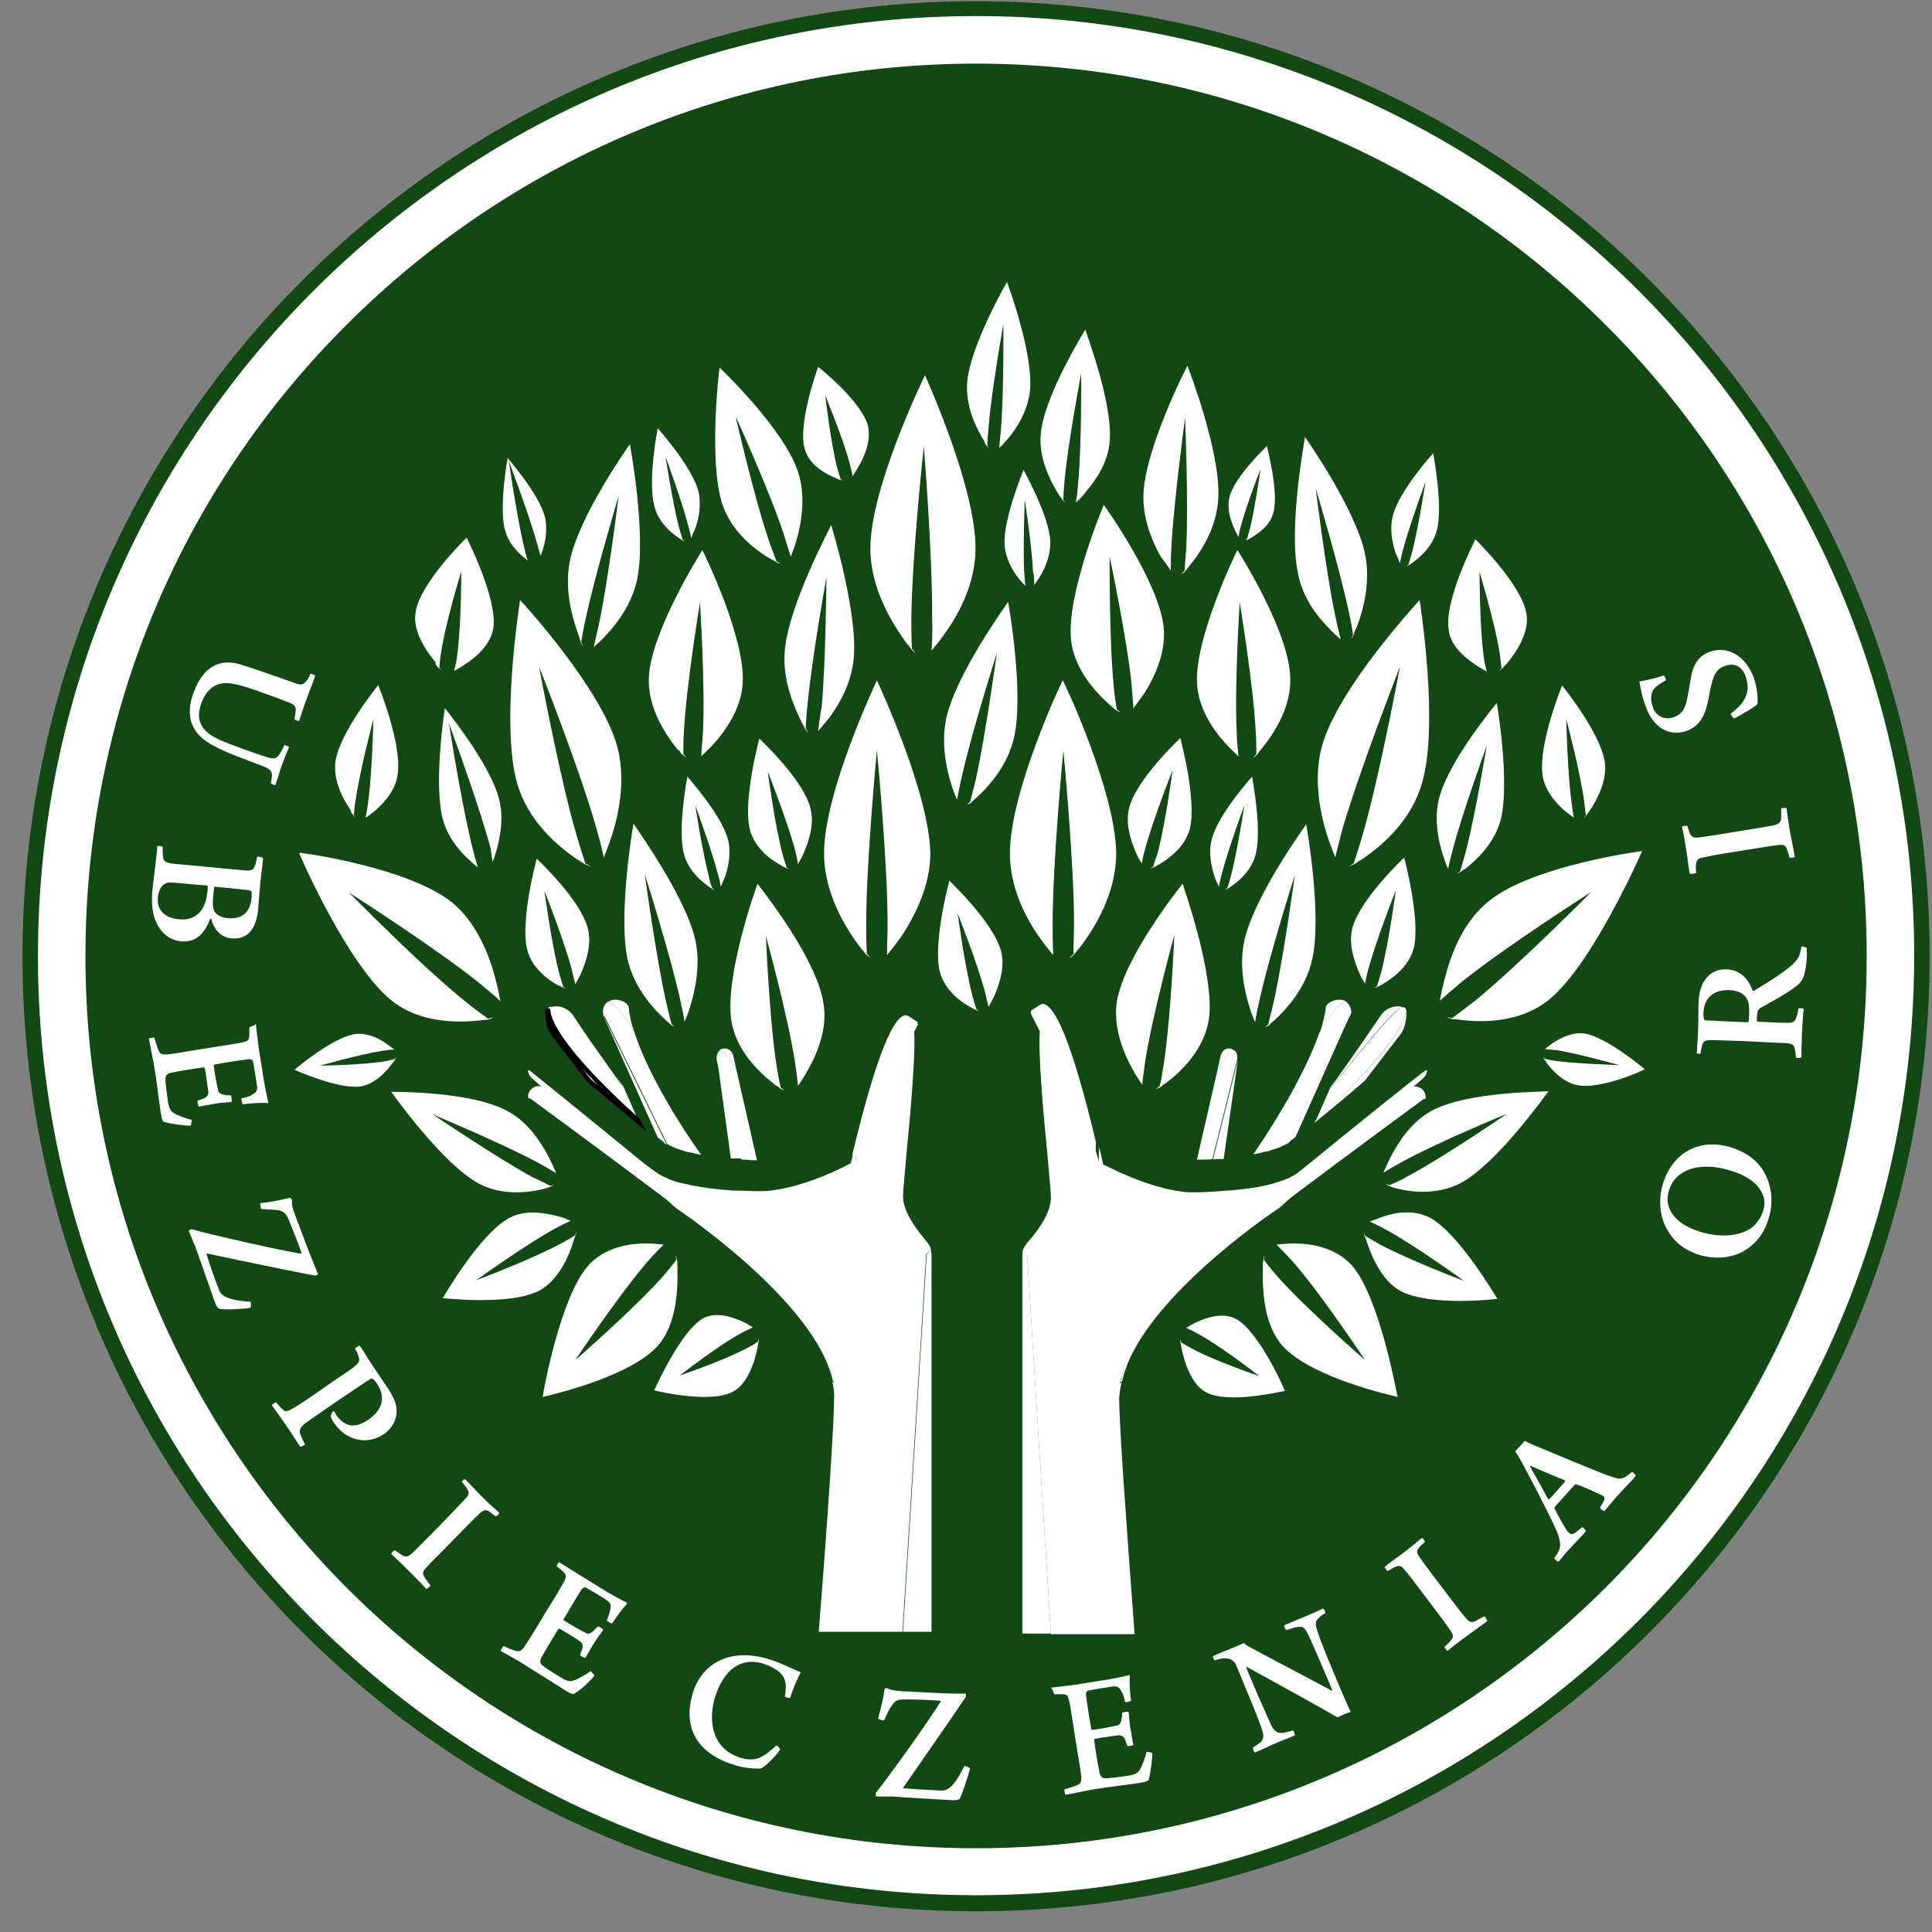 <svg width="96" height="96" viewBox="0 0 96 96" fill="none" xmlns="http://www.w3.org/2000/svg">
<rect x="0" y="0" width="96" height="96" fill="#808080" stroke="none"/>
<g clip-path="url(#clip0_350_112)">
<path fill-rule="evenodd" clip-rule="evenodd" d="M48.5 0.06C74.669 0.06 95.882 21.305 95.882 47.515C95.882 73.725 74.669 94.971 48.5 94.971C22.331 94.971 1.118 73.725 1.118 47.515C1.118 21.305 22.331 0.06 48.5 0.06Z" fill="#124813"/>
<path fill-rule="evenodd" clip-rule="evenodd" d="M54.46 56.764C53.191 51.445 52.395 50.086 51.922 49.908C51.804 49.849 51.686 49.908 51.48 50.056C51.391 50.115 51.332 50.145 51.244 50.204C51.244 50.233 51.214 50.292 51.214 50.352C52.247 52.361 54.46 56.882 54.46 57.562C54.43 57.739 54.43 57.384 54.46 56.764Z" fill="white"/>
<path fill-rule="evenodd" clip-rule="evenodd" d="M56.761 64.979C56.407 65.776 55.669 68.672 55.669 68.672C55.669 68.672 55.699 68.672 55.758 68.643C56.554 64.772 63.104 60.31 63.576 60.014L70.716 53.573C70.834 53.484 70.893 53.336 70.922 53.188H70.834C70.775 53.159 57.086 64.151 56.761 64.979Z" fill="white"/>
<path fill-rule="evenodd" clip-rule="evenodd" d="M66.91 49.79C66.822 49.701 66.674 49.672 66.556 49.672C66.232 49.672 65.878 49.879 65.878 50.056C65.848 50.411 65.73 50.854 65.582 51.327C65.612 51.238 66.379 49.79 66.91 49.79Z" fill="white"/>
<path fill-rule="evenodd" clip-rule="evenodd" d="M42.363 58.123C42.363 57.444 44.576 52.893 45.609 50.913C45.609 50.854 45.579 50.825 45.579 50.765C45.491 50.736 45.432 50.677 45.343 50.618C45.137 50.47 45.019 50.411 44.901 50.47C44.428 50.647 43.632 52.036 42.363 57.325C42.363 57.975 42.393 58.33 42.363 58.123Z" fill="white"/>
<path fill-rule="evenodd" clip-rule="evenodd" d="M31.536 51.327C31.359 50.854 31.27 50.411 31.241 50.056C31.211 49.849 30.887 49.672 30.562 49.672C30.415 49.672 30.297 49.731 30.179 49.79C30.71 49.79 31.477 51.238 31.536 51.327Z" fill="white"/>
<path fill-rule="evenodd" clip-rule="evenodd" d="M31.536 51.327C31.477 51.238 30.71 49.79 30.178 49.79C30.119 49.849 30.061 49.908 30.031 49.967C29.972 50.086 29.942 50.204 29.972 50.352L33.158 56.852C33.365 56.97 33.63 57.089 33.955 57.177C34.014 57.207 34.073 57.207 34.132 57.236C34.191 57.236 34.25 57.266 34.309 57.266C34.486 57.295 34.663 57.355 34.84 57.384C33.424 55.375 32.096 53.07 31.536 51.327C31.536 51.356 31.536 51.356 31.536 51.327Z" fill="white"/>
<path fill-rule="evenodd" clip-rule="evenodd" d="M31.713 55.671L30.975 53.986C30.857 53.839 30.739 53.661 30.621 53.514L30.975 54.075C30.798 53.868 27.76 49.938 27.405 50.027C27.376 50.027 27.346 50.027 27.346 50.027H27.317C27.288 50.027 27.258 50.086 27.229 50.115C27.288 51.711 31.241 55.257 31.713 55.671Z" fill="white"/>
<path fill-rule="evenodd" clip-rule="evenodd" d="M36.611 53.248C36.611 53.248 35.962 51.948 35.696 52.273C35.637 52.361 35.607 52.45 35.607 52.568C35.607 52.598 35.607 52.627 35.607 52.657L36.847 57.621C36.994 57.621 37.142 57.621 37.289 57.651C37.348 57.651 37.437 57.651 37.496 57.651C37.525 57.651 37.584 57.651 37.614 57.651L36.611 53.248Z" fill="white"/>
<path fill-rule="evenodd" clip-rule="evenodd" d="M40.328 64.978C39.974 64.181 26.314 53.188 26.314 53.188H26.225C26.255 53.336 26.314 53.484 26.432 53.573L33.571 60.014C34.043 60.339 40.564 64.772 41.39 68.643C41.449 68.672 41.478 68.672 41.478 68.672C41.478 68.672 40.682 65.776 40.328 64.978Z" fill="white"/>
<path fill-rule="evenodd" clip-rule="evenodd" d="M27.405 50.057C27.73 49.968 30.798 53.898 30.975 54.105L30.621 53.544C29.736 52.303 28.969 51.209 28.467 50.441C28.29 50.175 27.818 49.879 27.346 50.057C27.376 50.057 27.376 50.057 27.405 50.057Z" fill="white"/>
<path fill-rule="evenodd" clip-rule="evenodd" d="M36.61 53.248L36.433 52.45C36.374 52.243 36.227 52.096 36.02 52.096C35.873 52.096 35.755 52.155 35.696 52.273C35.961 51.948 36.61 53.248 36.61 53.248Z" fill="white"/>
<path fill-rule="evenodd" clip-rule="evenodd" d="M31.713 55.67C31.211 55.227 27.258 51.711 27.228 50.115C27.228 50.145 27.199 50.174 27.199 50.204C27.199 50.499 27.228 51.061 27.494 51.386L29.264 53.691C30.031 54.341 31.005 55.139 31.772 55.789L31.713 55.67Z" fill="white"/>
<path d="M31.713 55.67C31.211 55.227 27.258 51.711 27.228 50.115C27.228 50.145 27.199 50.174 27.199 50.204C27.199 50.499 27.228 51.061 27.494 51.386L29.264 53.691C30.031 54.341 31.005 55.139 31.772 55.789L31.713 55.67Z" stroke="black" stroke-width="0.216" stroke-miterlimit="22.926"/>
<path fill-rule="evenodd" clip-rule="evenodd" d="M29.972 50.382C29.972 50.411 30.002 50.5 30.031 50.588L32.687 56.528C32.805 56.616 32.893 56.675 32.952 56.735C32.982 56.764 33.011 56.764 33.011 56.794L33.041 56.823C33.07 56.853 33.1 56.853 33.129 56.882L29.943 50.382C29.972 50.352 29.972 50.352 29.972 50.382Z" fill="white"/>
<path fill-rule="evenodd" clip-rule="evenodd" d="M36.315 57.562C36.345 57.562 36.374 57.562 36.404 57.562C36.463 57.562 36.522 57.562 36.61 57.562C36.699 57.562 36.787 57.562 36.876 57.591L35.637 52.627L36.315 57.562Z" fill="white"/>
<path fill-rule="evenodd" clip-rule="evenodd" d="M55.729 68.702L55.64 68.731C55.64 68.731 56.378 66.102 56.732 65.363C57.086 64.624 70.746 54.607 70.746 54.607H70.834C70.864 54.4 70.775 54.164 70.598 54.075C70.421 53.957 70.185 53.957 70.008 54.105C69.388 54.577 68.769 55.08 68.149 55.553C67.058 56.38 65.612 57.503 64.786 58.064C64.727 58.123 64.638 58.153 64.579 58.212C64.373 58.36 64.196 58.478 63.96 58.566C63.753 58.655 63.547 58.714 63.281 58.803C62.662 58.98 62.013 59.069 61.364 59.128C61.128 59.157 60.892 59.157 60.656 59.187C60.213 59.217 59.8 59.246 59.358 59.246C59.18 59.246 58.974 59.246 58.797 59.217C56.968 59.01 55.02 57.946 54.932 57.916L54.814 57.857C54.755 57.562 54.696 57.266 54.608 57C54.608 57.591 54.578 57.887 54.578 57.709C54.578 57.089 52.601 52.952 51.687 51.12C51.539 52.007 51.864 55.553 52.041 57.325C52.129 58.36 52.218 59.187 52.218 59.512C52.218 60.28 51.569 61.167 51.038 61.758C50.949 61.876 50.861 61.994 50.831 62.142L51.038 62.378L52.218 81.201H56.378C55.965 75.675 55.611 70.8 55.611 69.441C55.64 69.175 55.67 68.938 55.729 68.702Z" fill="white"/>
<path fill-rule="evenodd" clip-rule="evenodd" d="M50.831 62.083C50.801 62.172 50.801 62.29 50.801 62.379V81.172H52.217L51.037 62.319L50.831 62.083Z" fill="white"/>
<path fill-rule="evenodd" clip-rule="evenodd" d="M46.258 62.083C46.228 61.936 46.14 61.817 46.051 61.699C45.52 61.079 44.871 60.192 44.871 59.453C44.871 59.158 44.96 58.331 45.048 57.267C45.225 55.494 45.55 51.948 45.402 51.062C44.487 52.894 42.511 57.03 42.511 57.651C42.511 57.858 42.511 57.533 42.481 56.942C42.422 57.237 42.334 57.533 42.275 57.799L42.157 57.858C42.068 57.917 40.121 58.951 38.292 59.158C38.115 59.188 37.908 59.188 37.731 59.188C37.318 59.188 36.876 59.158 36.433 59.158C36.197 59.128 35.961 59.128 35.725 59.099C35.076 59.04 34.427 58.922 33.807 58.774C33.542 58.715 33.306 58.626 33.129 58.537C32.893 58.449 32.716 58.331 32.509 58.183C32.45 58.124 32.362 58.094 32.303 58.035C31.506 57.474 30.031 56.351 28.939 55.523C28.32 55.051 27.7 54.548 27.081 54.075C26.904 53.957 26.668 53.928 26.491 54.046C26.314 54.164 26.196 54.371 26.255 54.578H26.343C26.343 54.578 40.003 64.595 40.357 65.334C40.711 66.072 41.449 68.702 41.449 68.702C41.449 68.702 41.419 68.702 41.36 68.673C41.419 68.909 41.449 69.145 41.449 69.352C41.449 70.712 41.124 75.558 40.682 81.083H44.842L46.022 62.32L46.258 62.083Z" fill="white"/>
<path fill-rule="evenodd" clip-rule="evenodd" d="M46.258 62.083L46.051 62.319L44.871 81.083H46.287V62.349C46.287 62.29 46.258 62.172 46.258 62.083Z" fill="white"/>
<path fill-rule="evenodd" clip-rule="evenodd" d="M67.058 49.967C67.028 49.908 66.969 49.849 66.91 49.79C66.379 49.79 65.612 51.238 65.553 51.327C64.963 53.04 63.636 55.375 62.278 57.355C62.455 57.325 62.632 57.295 62.809 57.236C62.868 57.236 62.927 57.207 62.986 57.207C63.045 57.207 63.104 57.177 63.163 57.148C63.488 57.059 63.754 56.941 63.96 56.823L67.146 50.322C67.146 50.204 67.117 50.086 67.058 49.967Z" fill="white"/>
<path fill-rule="evenodd" clip-rule="evenodd" d="M69.86 50.145C69.831 50.086 69.801 50.056 69.772 50.056H69.742C69.713 50.056 69.713 50.086 69.683 50.056C69.359 49.968 66.291 53.898 66.114 54.104L66.468 53.543C66.35 53.691 66.232 53.868 66.114 54.016L65.376 55.7C65.848 55.257 69.801 51.711 69.86 50.145Z" fill="white"/>
<path fill-rule="evenodd" clip-rule="evenodd" d="M60.478 53.248L59.475 57.621C59.505 57.621 59.564 57.621 59.593 57.621C59.652 57.621 59.711 57.621 59.8 57.621C59.947 57.621 60.095 57.621 60.242 57.591L61.481 52.627C61.481 52.597 61.481 52.568 61.481 52.538C61.481 52.42 61.452 52.332 61.393 52.243C61.127 51.947 60.478 53.248 60.478 53.248Z" fill="white"/>
<path fill-rule="evenodd" clip-rule="evenodd" d="M69.683 50.057C69.713 50.057 69.742 50.057 69.742 50.057C69.27 49.879 68.798 50.175 68.621 50.441C68.12 51.18 67.352 52.303 66.467 53.544L66.113 54.105C66.29 53.898 69.329 49.938 69.683 50.057Z" fill="white"/>
<path fill-rule="evenodd" clip-rule="evenodd" d="M61.393 52.273C61.305 52.155 61.187 52.096 61.069 52.096C60.862 52.096 60.715 52.243 60.656 52.45L60.478 53.248C60.478 53.248 61.128 51.948 61.393 52.273Z" fill="white"/>
<path fill-rule="evenodd" clip-rule="evenodd" d="M69.86 50.115C69.831 51.711 65.877 55.227 65.376 55.67L65.317 55.789C66.084 55.168 67.058 54.37 67.825 53.691L69.595 51.386C69.86 51.031 69.89 50.499 69.89 50.204C69.86 50.204 69.86 50.145 69.86 50.115Z" fill="white"/>
<path fill-rule="evenodd" clip-rule="evenodd" d="M67.117 50.381C67.117 50.352 67.117 50.352 67.117 50.352L63.93 56.852C63.96 56.823 63.989 56.823 64.019 56.793C64.019 56.793 64.048 56.793 64.048 56.764C64.078 56.764 64.078 56.734 64.107 56.705C64.166 56.645 64.255 56.586 64.373 56.498L67.028 50.558C67.087 50.499 67.087 50.411 67.117 50.381Z" fill="white"/>
<path fill-rule="evenodd" clip-rule="evenodd" d="M60.508 57.592C60.567 57.592 60.626 57.592 60.715 57.592C60.744 57.592 60.773 57.592 60.803 57.592L61.511 52.657L60.272 57.621C60.331 57.592 60.419 57.592 60.508 57.592Z" fill="white"/>
<path fill-rule="evenodd" clip-rule="evenodd" d="M67.058 50.529C67.087 50.47 67.087 50.411 67.117 50.352C67.117 50.381 67.087 50.47 67.058 50.558V50.529Z" fill="white"/>
<path fill-rule="evenodd" clip-rule="evenodd" d="M30.031 50.529L30.061 50.558C30.031 50.47 30.002 50.381 30.002 50.352C29.972 50.44 30.002 50.499 30.031 50.529Z" fill="white"/>
<path fill-rule="evenodd" clip-rule="evenodd" d="M52.807 33.805C52.689 34.011 50.182 39.36 50.182 42.403C50.182 44.058 50.919 45.536 51.627 46.54C51.893 46.924 52.129 47.22 52.335 47.456C52.306 46.954 52.306 46.422 52.306 45.89C52.306 42.788 52.837 37.291 52.837 37.291C52.837 37.291 53.368 42.788 53.368 45.89C53.368 46.422 53.339 46.924 53.339 47.397C53.102 47.634 53.102 47.693 53.339 47.456C53.398 47.397 53.456 47.338 53.486 47.279C53.545 47.22 53.604 47.131 53.663 47.072C54.43 46.068 55.463 44.354 55.463 42.403C55.433 39.36 52.925 33.982 52.807 33.805Z" fill="white"/>
<path fill-rule="evenodd" clip-rule="evenodd" d="M70.539 29.815C70.391 29.993 66.527 34.159 65.701 37.025C65.258 38.592 65.553 40.246 65.936 41.487C66.084 41.931 66.232 42.315 66.35 42.61C66.468 42.137 66.586 41.605 66.733 41.103C67.589 38.178 69.565 33.125 69.565 33.125C69.565 33.125 68.562 38.532 67.707 41.487C67.559 41.99 67.412 42.462 67.264 42.906C66.999 43.053 66.94 43.083 67.235 42.965C67.294 42.935 67.382 42.906 67.441 42.846C67.5 42.787 67.589 42.758 67.677 42.699C68.68 42.019 70.126 40.778 70.657 38.916C71.513 36.021 70.569 30.022 70.539 29.815Z" fill="white"/>
<path fill-rule="evenodd" clip-rule="evenodd" d="M71.808 48.55C71.689 48.993 71.601 49.407 71.542 49.731C71.896 49.407 72.25 49.111 72.634 48.786C74.846 47.013 79.065 44.324 79.065 44.324C79.065 44.324 75.436 47.988 73.253 49.761C72.87 50.056 72.516 50.322 72.162 50.588C71.867 50.529 71.808 50.529 72.103 50.618C72.162 50.648 72.25 50.648 72.339 50.648C72.427 50.648 72.516 50.677 72.604 50.677C73.755 50.825 75.584 50.795 76.971 49.672C79.124 47.929 81.514 42.462 81.603 42.285C81.396 42.315 76.144 43.024 73.991 44.767C72.752 45.742 72.132 47.309 71.808 48.55Z" fill="white"/>
<path fill-rule="evenodd" clip-rule="evenodd" d="M61.423 65.54C60.803 65.215 60.066 65.422 59.475 65.688C59.269 65.777 59.092 65.895 58.944 65.984C59.151 66.072 59.328 66.161 59.535 66.279C60.685 66.9 62.573 68.377 62.573 68.377C62.573 68.377 60.39 67.638 59.239 67.018C59.033 66.9 58.856 66.811 58.679 66.693C58.649 66.486 58.649 66.456 58.649 66.663C58.649 66.722 58.679 66.752 58.679 66.811C58.679 66.87 58.708 66.929 58.708 66.988C58.856 67.727 59.21 68.791 59.918 69.175C61.039 69.795 63.754 69.116 63.842 69.116C63.812 68.968 62.544 66.161 61.423 65.54Z" fill="white"/>
<path fill-rule="evenodd" clip-rule="evenodd" d="M71.07 60.517C70.303 60.103 69.388 60.221 68.71 60.458C68.474 60.547 68.238 60.635 68.061 60.694C68.297 60.812 68.562 60.931 68.828 61.078C70.303 61.876 72.752 63.649 72.752 63.649C72.752 63.649 70.008 62.615 68.533 61.817C68.297 61.669 68.061 61.551 67.825 61.404C67.766 61.197 67.766 61.167 67.795 61.374C67.795 61.433 67.825 61.463 67.854 61.522C67.884 61.581 67.884 61.64 67.913 61.699C68.179 62.497 68.68 63.649 69.595 64.151C71.041 64.92 74.286 64.565 74.404 64.536C74.315 64.418 72.516 61.315 71.07 60.517Z" fill="white"/>
<path fill-rule="evenodd" clip-rule="evenodd" d="M67.176 62.88C66.409 62.023 65.228 61.787 64.314 61.787C63.96 61.787 63.665 61.817 63.429 61.846C63.665 62.083 63.93 62.349 64.196 62.644C65.641 64.269 67.825 67.579 67.825 67.579C67.825 67.579 64.933 65.067 63.488 63.442C63.252 63.176 63.016 62.88 62.809 62.614C62.839 62.319 62.839 62.26 62.78 62.585C62.78 62.644 62.75 62.733 62.75 62.792C62.75 62.88 62.75 62.94 62.75 63.028C62.721 64.151 62.809 65.835 63.724 66.87C65.14 68.465 69.3 69.381 69.447 69.411C69.388 69.204 68.562 64.476 67.176 62.88Z" fill="white"/>
<path fill-rule="evenodd" clip-rule="evenodd" d="M71.129 55.198C70.155 55.73 69.506 56.705 69.093 57.503C68.946 57.798 68.828 58.064 68.739 58.271C69.034 58.094 69.329 57.916 69.654 57.739C71.483 56.734 74.876 55.346 74.876 55.346C74.876 55.346 71.778 57.473 69.949 58.448C69.654 58.626 69.329 58.773 69.034 58.891C68.828 58.803 68.798 58.803 69.005 58.921C69.064 58.95 69.093 58.95 69.152 58.98C69.211 59.01 69.27 59.01 69.329 59.039C70.126 59.246 71.454 59.394 72.604 58.773C74.404 57.798 76.853 54.341 76.941 54.223C76.794 54.252 72.899 54.223 71.129 55.198Z" fill="white"/>
<path fill-rule="evenodd" clip-rule="evenodd" d="M66.025 31.204C66.232 31.44 66.438 31.618 66.615 31.765C66.527 31.411 66.438 31.027 66.35 30.613C65.878 28.367 65.376 24.26 65.376 24.26C65.376 24.26 66.556 28.19 67.028 30.436C67.117 30.82 67.176 31.174 67.235 31.529C67.117 31.736 67.117 31.795 67.235 31.588C67.264 31.529 67.294 31.5 67.294 31.411C67.323 31.352 67.353 31.293 67.382 31.233C67.736 30.377 68.12 28.929 67.825 27.51C67.353 25.294 64.933 21.837 64.845 21.719C64.816 21.896 64.019 26.24 64.491 28.456C64.698 29.638 65.406 30.583 66.025 31.204Z" fill="white"/>
<path fill-rule="evenodd" clip-rule="evenodd" d="M62.603 49.613C63.104 47.367 64.343 43.467 64.343 43.467C64.343 43.467 63.783 47.574 63.281 49.82C63.193 50.204 63.104 50.559 63.016 50.913C62.839 51.031 62.809 51.061 63.016 50.972C63.075 50.943 63.104 50.913 63.134 50.854C63.193 50.824 63.222 50.765 63.281 50.736C63.93 50.145 64.874 49.111 65.199 47.692C65.701 45.476 64.933 41.103 64.904 40.955C64.816 41.103 62.337 44.501 61.836 46.717C61.57 47.899 61.806 49.14 62.072 49.997C62.16 50.322 62.278 50.588 62.367 50.795C62.426 50.381 62.514 49.997 62.603 49.613Z" fill="white"/>
<path fill-rule="evenodd" clip-rule="evenodd" d="M58.177 28.367C58.177 27.983 58.177 27.599 58.207 27.185C58.325 24.881 58.885 20.773 58.885 20.773C58.885 20.773 59.062 24.91 58.944 27.244C58.915 27.628 58.885 28.013 58.856 28.367C58.679 28.544 58.679 28.574 58.856 28.426C58.885 28.397 58.944 28.338 58.974 28.279C59.003 28.22 59.062 28.19 59.092 28.131C59.682 27.422 60.478 26.181 60.537 24.733C60.655 22.457 59.062 18.321 59.003 18.173C58.915 18.321 56.938 22.221 56.82 24.496C56.761 25.737 57.233 26.86 57.676 27.658C57.882 27.924 58.059 28.16 58.177 28.367Z" fill="white"/>
<path fill-rule="evenodd" clip-rule="evenodd" d="M48.205 39.862C48.028 39.98 47.999 40.01 48.205 39.921C48.264 39.892 48.294 39.862 48.323 39.803C48.382 39.774 48.412 39.715 48.471 39.685C49.12 39.094 50.064 38.06 50.388 36.642C50.89 34.425 50.123 30.052 50.093 29.904C50.005 30.052 47.527 33.45 47.025 35.666C46.76 36.848 46.996 38.089 47.261 38.946C47.35 39.271 47.468 39.537 47.556 39.744C47.615 39.389 47.704 38.976 47.792 38.592C48.294 36.346 49.533 32.446 49.533 32.446C49.533 32.446 48.972 36.553 48.471 38.798C48.382 39.153 48.294 39.508 48.205 39.862Z" fill="white"/>
<path fill-rule="evenodd" clip-rule="evenodd" d="M58.767 43.91C58.649 44.058 55.846 47.545 55.492 49.79C55.315 51.002 55.787 52.243 56.259 53.1C56.436 53.425 56.613 53.691 56.761 53.898C56.79 53.514 56.849 53.129 56.908 52.716C57.262 50.441 58.354 46.451 58.354 46.451C58.354 46.451 58.177 50.618 57.823 52.893C57.764 53.277 57.705 53.661 57.616 53.986C57.38 54.134 57.351 54.164 57.616 54.045C57.675 54.016 57.734 53.986 57.764 53.927C57.823 53.898 57.882 53.839 57.941 53.809C58.737 53.218 59.829 52.125 60.065 50.677C60.39 48.49 58.797 44.058 58.767 43.91Z" fill="white"/>
<path fill-rule="evenodd" clip-rule="evenodd" d="M61.482 27.333C61.393 27.51 59.387 31.647 59.475 33.922C59.535 35.163 60.243 36.227 60.892 36.936C61.128 37.202 61.364 37.409 61.541 37.587C61.511 37.202 61.452 36.818 61.452 36.404C61.334 34.1 61.6 29.933 61.6 29.933C61.6 29.933 62.278 34.011 62.396 36.345C62.426 36.73 62.426 37.114 62.426 37.468C62.249 37.675 62.219 37.705 62.426 37.527C62.485 37.498 62.514 37.439 62.544 37.38C62.603 37.321 62.632 37.261 62.691 37.202C63.34 36.404 64.196 35.075 64.108 33.597C64.019 31.322 61.57 27.451 61.482 27.333Z" fill="white"/>
<path fill-rule="evenodd" clip-rule="evenodd" d="M69.772 42.61C69.683 42.699 67.589 44.679 67.205 46.097C66.999 46.865 67.264 47.693 67.53 48.313C67.618 48.55 67.736 48.727 67.825 48.875C67.884 48.638 67.913 48.402 68.002 48.136C68.385 46.688 69.359 44.236 69.359 44.236C69.359 44.236 69.005 46.895 68.621 48.343C68.562 48.579 68.474 48.816 68.415 49.023C68.267 49.082 68.238 49.111 68.415 49.052C68.444 49.023 68.503 49.023 68.533 48.993C68.562 48.963 68.621 48.963 68.651 48.934C69.211 48.609 70.008 48.018 70.244 47.131C70.598 45.713 69.801 42.728 69.772 42.61Z" fill="white"/>
<path fill-rule="evenodd" clip-rule="evenodd" d="M77.738 40.276C77.915 40.423 78.092 40.541 78.21 40.63C78.151 40.394 78.121 40.128 78.092 39.892C77.885 38.414 77.826 35.725 77.826 35.725C77.826 35.725 78.505 38.296 78.711 39.773C78.741 40.01 78.77 40.276 78.8 40.512C78.682 40.66 78.682 40.689 78.8 40.541C78.829 40.512 78.859 40.482 78.888 40.423C78.918 40.394 78.947 40.335 78.977 40.305C79.36 39.744 79.862 38.798 79.744 37.882C79.537 36.434 77.679 34.129 77.62 34.07C77.561 34.188 76.439 37.025 76.646 38.473C76.734 39.241 77.266 39.862 77.738 40.276Z" fill="white"/>
<path fill-rule="evenodd" clip-rule="evenodd" d="M57.292 43.083C57.145 43.142 57.115 43.172 57.292 43.113C57.322 43.083 57.38 43.083 57.41 43.053C57.44 43.024 57.498 43.024 57.528 42.994C58.089 42.669 58.885 42.078 59.121 41.192C59.475 39.773 58.679 36.789 58.649 36.671C58.561 36.76 56.466 38.739 56.112 40.128C55.905 40.896 56.171 41.724 56.436 42.344C56.525 42.581 56.643 42.758 56.731 42.906C56.79 42.669 56.82 42.433 56.908 42.167C57.292 40.719 58.266 38.267 58.266 38.267C58.266 38.267 57.911 40.926 57.528 42.374C57.44 42.64 57.351 42.876 57.292 43.083Z" fill="white"/>
<path fill-rule="evenodd" clip-rule="evenodd" d="M73.283 33.007C73.489 33.155 73.696 33.273 73.873 33.362C73.814 33.125 73.755 32.889 73.725 32.623C73.519 31.145 73.519 28.427 73.519 28.427C73.519 28.427 74.286 30.968 74.522 32.475C74.551 32.712 74.581 32.977 74.61 33.214C74.463 33.362 74.433 33.391 74.61 33.243C74.64 33.214 74.669 33.184 74.728 33.125C74.758 33.096 74.817 33.037 74.846 33.007C75.348 32.416 75.997 31.441 75.85 30.525C75.643 29.077 73.371 26.861 73.312 26.802C73.253 26.92 71.749 29.845 71.985 31.293C72.044 32.002 72.693 32.623 73.283 33.007Z" fill="white"/>
<path fill-rule="evenodd" clip-rule="evenodd" d="M74.375 34.928C74.286 35.046 71.985 37.794 71.513 39.656C71.247 40.66 71.454 41.694 71.69 42.463C71.778 42.729 71.867 42.995 71.955 43.172C72.014 42.876 72.103 42.551 72.191 42.197C72.693 40.306 73.873 37.055 73.873 37.055C73.873 37.055 73.312 40.513 72.811 42.404C72.722 42.729 72.634 43.024 72.545 43.32C72.368 43.408 72.368 43.438 72.545 43.349C72.575 43.32 72.634 43.29 72.663 43.261C72.693 43.231 72.752 43.202 72.811 43.172C73.401 42.699 74.286 41.872 74.581 40.69C75.024 38.828 74.404 35.075 74.375 34.928Z" fill="white"/>
<path fill-rule="evenodd" clip-rule="evenodd" d="M62.396 42.433C62.721 41.192 62.219 38.68 62.219 38.592C62.16 38.651 60.537 40.453 60.213 41.694C60.036 42.344 60.183 43.054 60.36 43.586C60.419 43.763 60.508 43.94 60.567 44.058C60.596 43.852 60.655 43.645 60.714 43.408C61.039 42.167 61.835 40.01 61.835 40.01C61.835 40.01 61.481 42.315 61.157 43.556C61.098 43.763 61.039 43.97 60.98 44.147C60.862 44.206 60.832 44.236 60.98 44.177C61.009 44.147 61.039 44.147 61.068 44.117C61.098 44.088 61.127 44.088 61.157 44.058C61.599 43.763 62.219 43.201 62.396 42.433Z" fill="white"/>
<path fill-rule="evenodd" clip-rule="evenodd" d="M51.391 29.076C51.421 29.047 51.421 29.017 51.45 28.988C51.48 28.958 51.509 28.928 51.509 28.899C51.834 28.456 52.217 27.688 52.188 26.89C52.129 25.619 50.89 23.432 50.86 23.344C50.831 23.432 49.857 25.767 49.916 27.037C49.946 27.717 50.3 28.337 50.624 28.751C50.742 28.899 50.86 29.017 50.949 29.106C50.919 28.899 50.919 28.663 50.89 28.456C50.831 27.156 50.919 24.821 50.919 24.821C50.919 24.821 51.273 27.126 51.332 28.426C51.391 28.604 51.391 28.84 51.391 29.076C51.303 29.165 51.303 29.135 51.391 29.076Z" fill="white"/>
<path fill-rule="evenodd" clip-rule="evenodd" d="M81.721 53.13C81.662 53.071 79.832 51.534 78.741 51.357C78.151 51.268 77.561 51.564 77.148 51.83C77 51.948 76.882 52.036 76.764 52.125C76.941 52.155 77.148 52.155 77.354 52.184C78.475 52.361 80.452 52.923 80.452 52.923C80.452 52.923 78.416 52.864 77.295 52.716C77.118 52.687 76.912 52.657 76.735 52.598C76.646 52.48 76.646 52.45 76.705 52.598C76.735 52.627 76.735 52.657 76.764 52.687C76.794 52.716 76.823 52.746 76.823 52.775C77.148 53.218 77.708 53.809 78.416 53.928C79.567 54.135 81.662 53.189 81.721 53.13Z" fill="white"/>
<path fill-rule="evenodd" clip-rule="evenodd" d="M69.565 27.983C69.595 27.776 69.654 27.57 69.713 27.333C70.037 26.092 70.834 23.935 70.834 23.935C70.834 23.935 70.48 26.24 70.155 27.481C70.096 27.688 70.037 27.895 69.978 28.072C69.86 28.131 69.831 28.16 69.978 28.101C70.008 28.072 70.037 28.072 70.067 28.042C70.096 28.013 70.126 28.013 70.155 27.983C70.568 27.688 71.188 27.156 71.394 26.358C71.719 25.117 71.218 22.605 71.218 22.517C71.159 22.576 69.536 24.378 69.211 25.619C69.034 26.299 69.182 26.979 69.359 27.51C69.447 27.688 69.506 27.835 69.565 27.983Z" fill="white"/>
<path fill-rule="evenodd" clip-rule="evenodd" d="M61.54 26.683C61.57 26.506 61.599 26.328 61.658 26.151C61.924 25.117 62.632 23.314 62.632 23.314C62.632 23.314 62.367 25.235 62.101 26.299C62.042 26.476 62.013 26.654 61.953 26.801C61.836 26.86 61.836 26.86 61.953 26.831C61.983 26.831 62.013 26.801 62.042 26.801C62.072 26.772 62.101 26.772 62.13 26.742C62.544 26.506 63.134 26.092 63.281 25.442C63.547 24.408 62.957 22.251 62.957 22.162C62.898 22.221 61.363 23.669 61.098 24.674C60.95 25.235 61.127 25.826 61.334 26.269C61.393 26.417 61.481 26.565 61.54 26.683Z" fill="white"/>
<path fill-rule="evenodd" clip-rule="evenodd" d="M43.573 33.805C43.484 34.011 40.947 39.36 40.947 42.403C40.947 44.354 41.98 46.068 42.747 47.072C42.806 47.161 42.865 47.22 42.924 47.279C42.983 47.368 43.013 47.427 43.072 47.456C43.307 47.663 43.278 47.634 43.072 47.397C43.042 46.924 43.042 46.422 43.042 45.89C43.042 42.788 43.573 37.291 43.573 37.291C43.573 37.291 44.104 42.788 44.104 45.89C44.104 46.452 44.075 46.954 44.075 47.456C44.281 47.22 44.517 46.895 44.783 46.54C45.461 45.506 46.228 44.029 46.228 42.403C46.169 39.36 43.662 34.011 43.573 33.805Z" fill="white"/>
<path fill-rule="evenodd" clip-rule="evenodd" d="M30.002 42.61C30.12 42.315 30.267 41.931 30.415 41.487C30.799 40.276 31.094 38.592 30.651 37.025C29.825 34.159 25.989 29.963 25.842 29.815C25.812 30.022 24.868 36.021 25.695 38.916C26.226 40.778 27.671 42.019 28.674 42.699C28.763 42.758 28.822 42.787 28.91 42.846C28.969 42.906 29.058 42.935 29.117 42.965C29.412 43.083 29.382 43.053 29.087 42.906C28.94 42.462 28.792 41.99 28.645 41.487C27.789 38.562 26.786 33.125 26.786 33.125C26.786 33.125 28.792 38.178 29.618 41.103C29.766 41.635 29.913 42.137 30.002 42.61Z" fill="white"/>
<path fill-rule="evenodd" clip-rule="evenodd" d="M46.288 32.327C46.494 32.09 46.73 31.795 46.996 31.411C47.704 30.406 48.471 28.929 48.471 27.274C48.5 24.26 46.051 18.852 45.963 18.645C45.874 18.823 43.278 24.171 43.249 27.185C43.219 29.135 44.252 30.849 44.989 31.884C45.048 31.972 45.107 32.031 45.166 32.09C45.225 32.179 45.255 32.238 45.314 32.297C45.55 32.533 45.52 32.474 45.314 32.238C45.284 31.765 45.284 31.263 45.284 30.731C45.314 27.628 45.904 22.162 45.904 22.162C45.904 22.162 46.346 27.658 46.317 30.761C46.346 31.293 46.317 31.824 46.288 32.327Z" fill="white"/>
<path fill-rule="evenodd" clip-rule="evenodd" d="M19.44 49.702C20.826 50.825 22.655 50.825 23.806 50.707C23.895 50.707 23.983 50.677 24.072 50.677C24.16 50.677 24.219 50.677 24.308 50.648C24.603 50.529 24.544 50.529 24.249 50.618C23.895 50.352 23.511 50.086 23.157 49.791C20.944 48.018 17.345 44.354 17.345 44.354C17.345 44.354 21.564 47.043 23.777 48.816C24.16 49.141 24.544 49.436 24.868 49.761C24.809 49.436 24.721 49.023 24.603 48.579C24.278 47.338 23.629 45.802 22.479 44.856C20.325 43.113 15.073 42.374 14.867 42.374C14.896 42.522 17.286 47.959 19.44 49.702Z" fill="white"/>
<path fill-rule="evenodd" clip-rule="evenodd" d="M32.509 69.087C32.598 69.116 35.312 69.766 36.433 69.146C37.141 68.761 37.495 67.698 37.643 66.959C37.643 66.9 37.672 66.841 37.672 66.782C37.672 66.723 37.702 66.693 37.702 66.634C37.702 66.427 37.702 66.457 37.672 66.663C37.495 66.782 37.318 66.9 37.112 66.989C35.961 67.609 33.778 68.348 33.778 68.348C33.778 68.348 35.666 66.87 36.817 66.25C37.023 66.132 37.23 66.043 37.407 65.954C37.259 65.866 37.082 65.747 36.876 65.659C36.286 65.393 35.548 65.186 34.928 65.511C33.807 66.161 32.568 68.968 32.509 69.087Z" fill="white"/>
<path fill-rule="evenodd" clip-rule="evenodd" d="M25.311 60.517C23.865 61.285 22.065 64.387 22.006 64.506C22.124 64.506 25.37 64.89 26.815 64.121C27.73 63.619 28.261 62.467 28.497 61.669C28.526 61.61 28.526 61.551 28.556 61.492C28.585 61.432 28.585 61.373 28.615 61.344C28.645 61.108 28.645 61.137 28.585 61.373C28.379 61.521 28.143 61.639 27.878 61.787C26.402 62.585 23.659 63.619 23.659 63.619C23.659 63.619 26.107 61.846 27.582 61.048C27.848 60.901 28.084 60.782 28.349 60.664C28.172 60.576 27.966 60.487 27.7 60.428C26.992 60.251 26.078 60.103 25.311 60.517Z" fill="white"/>
<path fill-rule="evenodd" clip-rule="evenodd" d="M26.963 69.411C27.11 69.381 31.27 68.465 32.687 66.87C33.601 65.835 33.69 64.151 33.66 63.028C33.66 62.94 33.66 62.851 33.66 62.792C33.66 62.703 33.66 62.644 33.631 62.585C33.572 62.289 33.572 62.319 33.601 62.614C33.395 62.88 33.158 63.176 32.922 63.442C31.477 65.067 28.586 67.579 28.586 67.579C28.586 67.579 30.798 64.269 32.214 62.644C32.48 62.349 32.716 62.083 32.981 61.846C32.745 61.817 32.421 61.787 32.096 61.787C31.152 61.787 30.002 62.023 29.235 62.88C27.819 64.476 26.992 69.204 26.963 69.411Z" fill="white"/>
<path fill-rule="evenodd" clip-rule="evenodd" d="M19.439 54.252C19.528 54.37 21.977 57.828 23.776 58.803C24.927 59.423 26.225 59.275 27.051 59.069C27.11 59.039 27.169 59.039 27.228 59.009C27.287 58.98 27.346 58.98 27.376 58.95C27.582 58.862 27.553 58.862 27.346 58.921C27.051 58.773 26.756 58.625 26.432 58.477C24.602 57.473 21.505 55.375 21.505 55.375C21.505 55.375 24.898 56.793 26.727 57.768C27.051 57.946 27.346 58.123 27.641 58.3C27.553 58.093 27.435 57.828 27.287 57.532C26.874 56.734 26.225 55.759 25.252 55.227C23.481 54.222 19.587 54.252 19.439 54.252Z" fill="white"/>
<path fill-rule="evenodd" clip-rule="evenodd" d="M28.821 31.795C28.851 31.854 28.851 31.913 28.88 31.972C28.998 32.179 28.998 32.149 28.88 31.913C28.939 31.558 28.998 31.174 29.087 30.82C29.559 28.574 30.739 24.644 30.739 24.644C30.739 24.644 30.238 28.751 29.765 30.997C29.677 31.411 29.588 31.765 29.5 32.149C29.677 32.002 29.884 31.824 30.09 31.588C30.68 30.968 31.388 30.022 31.654 28.81C32.126 26.594 31.329 22.25 31.3 22.073C31.211 22.191 28.762 25.649 28.32 27.865C28.025 29.283 28.438 30.731 28.762 31.588C28.792 31.677 28.792 31.736 28.821 31.795Z" fill="white"/>
<path fill-rule="evenodd" clip-rule="evenodd" d="M35.903 25.087C36.374 26.447 37.496 27.304 38.292 27.776C38.351 27.806 38.41 27.836 38.469 27.865C38.528 27.895 38.587 27.924 38.617 27.954C38.853 28.042 38.823 28.013 38.587 27.895C38.469 27.57 38.322 27.215 38.204 26.86C37.466 24.703 36.551 20.685 36.551 20.685C36.551 20.685 38.233 24.378 38.941 26.535C39.059 26.92 39.177 27.304 39.295 27.658C39.384 27.422 39.502 27.126 39.59 26.801C39.856 25.856 40.033 24.585 39.649 23.433C38.941 21.305 35.873 18.38 35.755 18.262C35.725 18.41 35.194 22.96 35.903 25.087Z" fill="white"/>
<path fill-rule="evenodd" clip-rule="evenodd" d="M40.652 36.316C40.8 36.168 40.977 35.932 41.183 35.695C41.715 34.986 42.304 33.952 42.422 32.711C42.629 30.465 41.36 26.269 41.301 26.092C41.242 26.239 39.207 30.022 39 32.297C38.853 33.745 39.443 35.104 39.856 35.932C39.885 35.991 39.915 36.05 39.944 36.109C39.974 36.168 40.003 36.227 40.033 36.257C40.18 36.434 40.18 36.404 40.033 36.198C40.062 35.843 40.062 35.459 40.121 35.075C40.328 32.77 41.065 28.692 41.065 28.692C41.065 28.692 41.036 32.829 40.829 35.134C40.741 35.547 40.711 35.932 40.652 36.316Z" fill="white"/>
<path fill-rule="evenodd" clip-rule="evenodd" d="M52.749 24.763C52.778 24.822 52.808 24.852 52.837 24.881C52.985 25.029 52.985 24.999 52.837 24.852C52.837 24.556 52.867 24.231 52.896 23.906C53.073 21.956 53.722 18.558 53.722 18.558C53.722 18.558 53.752 22.044 53.575 23.995C53.545 24.349 53.516 24.674 53.457 24.97C53.604 24.852 53.781 24.674 53.958 24.438C54.46 23.847 55.05 22.99 55.138 21.956C55.315 20.065 53.958 16.519 53.929 16.371C53.87 16.489 51.893 19.651 51.716 21.542C51.598 22.754 52.188 23.906 52.631 24.615C52.69 24.674 52.719 24.733 52.749 24.763Z" fill="white"/>
<path fill-rule="evenodd" clip-rule="evenodd" d="M34.014 50.766C34.103 50.559 34.221 50.293 34.309 49.968C34.575 49.081 34.811 47.87 34.545 46.688C34.044 44.501 31.565 41.074 31.477 40.926C31.447 41.074 30.71 45.447 31.182 47.663C31.506 49.081 32.45 50.115 33.099 50.706C33.158 50.766 33.188 50.795 33.247 50.825C33.276 50.884 33.336 50.913 33.365 50.943C33.572 51.061 33.542 51.032 33.365 50.884C33.276 50.529 33.188 50.175 33.099 49.791C32.598 47.545 32.037 43.437 32.037 43.437C32.037 43.437 33.276 47.338 33.778 49.584C33.867 49.997 33.955 50.382 34.014 50.766Z" fill="white"/>
<path fill-rule="evenodd" clip-rule="evenodd" d="M37.643 43.91C37.613 43.91 37.613 43.91 37.643 43.91C37.584 44.058 35.991 48.49 36.345 50.736C36.581 52.184 37.672 53.248 38.469 53.868C38.528 53.927 38.587 53.957 38.646 53.986C38.705 54.045 38.764 54.075 38.794 54.105C39.029 54.223 39 54.193 38.794 54.045C38.705 53.691 38.646 53.336 38.587 52.952C38.233 50.677 38.056 46.511 38.056 46.511C38.056 46.511 39.148 50.47 39.502 52.775C39.561 53.188 39.62 53.573 39.649 53.957C39.797 53.75 39.974 53.484 40.151 53.159C40.652 52.273 41.124 51.061 40.918 49.849C40.564 47.545 37.731 44.058 37.643 43.91Z" fill="white"/>
<path fill-rule="evenodd" clip-rule="evenodd" d="M33.808 37.38C33.837 37.439 33.896 37.498 33.955 37.527C34.162 37.705 34.132 37.675 33.955 37.468C33.955 37.114 33.955 36.73 33.985 36.345C34.103 34.041 34.781 29.933 34.781 29.933C34.781 29.933 35.047 34.1 34.929 36.404C34.899 36.818 34.87 37.202 34.84 37.587C35.017 37.409 35.254 37.202 35.489 36.936C36.139 36.198 36.847 35.134 36.906 33.922C37.024 31.647 34.988 27.51 34.899 27.333C34.811 27.481 32.362 31.352 32.244 33.627C32.156 35.075 33.011 36.434 33.66 37.232C33.719 37.261 33.778 37.321 33.808 37.38Z" fill="white"/>
<path fill-rule="evenodd" clip-rule="evenodd" d="M56.23 34.012C56.259 34.425 56.289 34.809 56.318 35.194C56.466 34.987 56.672 34.721 56.879 34.425C57.41 33.569 57.941 32.386 57.823 31.175C57.587 28.929 54.961 25.236 54.843 25.088C54.784 25.236 52.984 29.55 53.221 31.796C53.368 33.243 54.43 34.396 55.168 35.046C55.227 35.105 55.286 35.135 55.345 35.194C55.404 35.253 55.433 35.282 55.492 35.312C55.728 35.43 55.699 35.401 55.492 35.253C55.433 34.898 55.374 34.514 55.345 34.13C55.109 31.825 55.138 27.659 55.138 27.659C55.138 27.659 55.994 31.707 56.23 34.012Z" fill="white"/>
<path fill-rule="evenodd" clip-rule="evenodd" d="M27.878 49.022C27.907 49.051 27.966 49.051 27.996 49.081C28.173 49.14 28.143 49.111 27.996 49.051C27.937 48.845 27.848 48.608 27.789 48.372C27.406 46.924 27.052 44.265 27.052 44.265C27.052 44.265 28.025 46.717 28.409 48.165C28.468 48.431 28.527 48.667 28.586 48.904C28.674 48.756 28.792 48.549 28.881 48.342C29.146 47.722 29.412 46.895 29.205 46.126C28.851 44.708 26.727 42.728 26.668 42.669C26.639 42.787 25.842 45.772 26.196 47.19C26.432 48.106 27.229 48.697 27.789 48.992C27.789 48.963 27.848 48.992 27.878 49.022Z" fill="white"/>
<path fill-rule="evenodd" clip-rule="evenodd" d="M17.493 40.424C17.522 40.453 17.552 40.512 17.581 40.542C17.699 40.66 17.699 40.66 17.581 40.512C17.611 40.276 17.611 40.039 17.67 39.773C17.876 38.296 18.555 35.725 18.555 35.725C18.555 35.725 18.496 38.414 18.289 39.892C18.26 40.158 18.201 40.394 18.171 40.63C18.319 40.542 18.466 40.424 18.643 40.276C19.115 39.862 19.676 39.242 19.764 38.444C19.971 36.996 18.85 34.159 18.791 34.041C18.732 34.13 16.873 36.405 16.666 37.853C16.549 38.798 17.05 39.714 17.434 40.276C17.434 40.364 17.463 40.394 17.493 40.424Z" fill="white"/>
<path fill-rule="evenodd" clip-rule="evenodd" d="M39.649 42.935C39.738 42.787 39.856 42.58 39.944 42.374C40.21 41.753 40.475 40.926 40.269 40.157C39.915 38.739 37.791 36.759 37.731 36.7C37.702 36.818 36.905 39.803 37.26 41.221C37.495 42.137 38.292 42.728 38.853 43.024C38.882 43.053 38.941 43.083 38.971 43.083C39 43.112 39.059 43.112 39.089 43.142C39.266 43.201 39.236 43.171 39.089 43.112C39.03 42.906 38.941 42.669 38.882 42.433C38.499 40.985 38.145 38.325 38.145 38.325C38.145 38.325 39.118 40.778 39.502 42.226C39.561 42.462 39.62 42.699 39.649 42.935Z" fill="white"/>
<path fill-rule="evenodd" clip-rule="evenodd" d="M47.172 43.763C47.143 43.881 46.346 46.865 46.7 48.284C46.936 49.2 47.733 49.791 48.294 50.086C48.323 50.116 48.382 50.145 48.412 50.145C48.441 50.175 48.5 50.175 48.53 50.204C48.707 50.264 48.677 50.234 48.53 50.175C48.471 49.968 48.382 49.732 48.323 49.495C47.94 48.047 47.586 45.388 47.586 45.388C47.586 45.388 48.559 47.84 48.943 49.288C49.002 49.554 49.061 49.791 49.12 50.027C49.208 49.879 49.326 49.672 49.415 49.466C49.68 48.845 49.946 48.018 49.739 47.249C49.356 45.831 47.231 43.822 47.172 43.763Z" fill="white"/>
<path fill-rule="evenodd" clip-rule="evenodd" d="M48.972 22.074C49.002 22.133 49.031 22.162 49.061 22.192C49.208 22.34 49.179 22.31 49.061 22.162C49.061 21.867 49.09 21.571 49.12 21.246C49.267 19.385 49.857 16.105 49.857 16.105C49.857 16.105 49.887 19.444 49.739 21.305C49.71 21.631 49.68 21.956 49.651 22.251C49.798 22.133 49.946 21.956 50.123 21.749C50.595 21.187 51.096 20.33 51.185 19.355C51.333 17.523 50.093 14.155 50.034 14.007C49.975 14.125 48.205 17.198 48.058 19.001C47.969 20.183 48.5 21.276 48.913 21.926C48.913 21.985 48.943 22.015 48.972 22.074Z" fill="white"/>
<path fill-rule="evenodd" clip-rule="evenodd" d="M21.711 33.096C21.741 33.125 21.77 33.184 21.829 33.214C22.006 33.361 21.977 33.332 21.829 33.184C21.859 32.948 21.859 32.711 21.918 32.445C22.124 30.968 22.921 28.397 22.921 28.397C22.921 28.397 22.921 31.116 22.715 32.593C22.685 32.859 22.626 33.096 22.567 33.332C22.744 33.243 22.951 33.125 23.157 32.977C23.747 32.593 24.396 31.973 24.514 31.204C24.721 29.756 23.245 26.831 23.186 26.713C23.098 26.802 20.856 28.988 20.649 30.436C20.502 31.352 21.151 32.327 21.652 32.918C21.623 33.007 21.652 33.036 21.711 33.096Z" fill="white"/>
<path fill-rule="evenodd" clip-rule="evenodd" d="M24.455 43.172C24.544 42.995 24.632 42.758 24.721 42.463C24.957 41.694 25.163 40.66 24.898 39.656C24.426 37.824 22.124 35.046 22.036 34.928C22.006 35.075 21.416 38.828 21.888 40.69C22.183 41.872 23.069 42.699 23.659 43.172C23.718 43.202 23.747 43.231 23.806 43.261C23.836 43.29 23.895 43.32 23.924 43.349C24.101 43.438 24.072 43.408 23.924 43.32C23.836 43.024 23.747 42.729 23.659 42.404C23.157 40.513 22.596 37.055 22.596 37.055C22.596 37.055 23.777 40.306 24.278 42.197C24.308 42.522 24.367 42.847 24.455 43.172Z" fill="white"/>
<path d="M24.455 43.172C24.544 42.995 24.632 42.758 24.721 42.463C24.957 41.694 25.163 40.66 24.898 39.656C24.426 37.824 22.124 35.046 22.036 34.928C22.006 35.075 21.416 38.828 21.888 40.69C22.183 41.872 23.069 42.699 23.659 43.172C23.718 43.202 23.747 43.231 23.806 43.261C23.836 43.29 23.895 43.32 23.924 43.349C24.101 43.438 24.072 43.408 23.924 43.32C23.836 43.024 23.747 42.729 23.659 42.404C23.157 40.513 22.596 37.055 22.596 37.055C22.596 37.055 23.777 40.306 24.278 42.197C24.308 42.522 24.367 42.847 24.455 43.172Z" stroke="#124813" stroke-width="0.216" stroke-miterlimit="22.926"/>
<path fill-rule="evenodd" clip-rule="evenodd" d="M35.224 43.556C34.899 42.315 34.545 40.01 34.545 40.01C34.545 40.01 35.342 42.167 35.666 43.408C35.725 43.615 35.784 43.852 35.814 44.058C35.873 43.94 35.932 43.763 36.02 43.586C36.197 43.083 36.345 42.374 36.168 41.694C35.843 40.483 34.221 38.68 34.161 38.592C34.132 38.68 33.66 41.222 33.984 42.433C34.191 43.231 34.811 43.763 35.224 44.058C35.253 44.088 35.283 44.088 35.312 44.117C35.342 44.147 35.371 44.147 35.401 44.177C35.519 44.236 35.519 44.206 35.401 44.147C35.312 43.94 35.253 43.763 35.224 43.556Z" fill="white"/>
<path fill-rule="evenodd" clip-rule="evenodd" d="M41.538 23.758C41.567 23.788 41.626 23.788 41.656 23.817C41.685 23.847 41.744 23.847 41.773 23.847C41.951 23.876 41.921 23.876 41.773 23.817C41.715 23.64 41.656 23.433 41.596 23.226C41.272 21.985 41.007 19.651 41.007 19.651C41.007 19.651 41.892 21.778 42.216 23.019C42.275 23.226 42.334 23.463 42.364 23.669C42.452 23.522 42.57 23.344 42.688 23.138C43.013 22.576 43.278 21.837 43.131 21.158C42.806 19.946 40.741 18.291 40.652 18.232C40.623 18.321 39.649 21.01 39.974 22.251C40.151 23.049 40.947 23.522 41.538 23.758Z" fill="white"/>
<path fill-rule="evenodd" clip-rule="evenodd" d="M19.587 52.716C19.616 52.687 19.616 52.657 19.646 52.627C19.705 52.48 19.705 52.509 19.616 52.627C19.439 52.657 19.262 52.716 19.056 52.746C17.935 52.923 15.899 52.953 15.899 52.953C15.899 52.953 17.876 52.391 18.997 52.214C19.203 52.184 19.38 52.155 19.587 52.155C19.498 52.066 19.351 51.977 19.203 51.859C18.79 51.564 18.2 51.298 17.61 51.386C16.519 51.564 14.689 53.1 14.63 53.159C14.719 53.189 16.814 54.135 17.905 53.987C18.613 53.869 19.174 53.278 19.498 52.834C19.557 52.775 19.587 52.746 19.587 52.716Z" fill="white"/>
<path fill-rule="evenodd" clip-rule="evenodd" d="M26.225 27.983C26.255 28.013 26.284 28.013 26.314 28.042C26.343 28.072 26.373 28.072 26.402 28.101C26.52 28.16 26.52 28.131 26.402 28.072C26.343 27.895 26.284 27.688 26.225 27.481C25.901 26.24 25.547 23.935 25.547 23.935C25.547 23.935 26.343 26.092 26.668 27.333C26.727 27.54 26.786 27.776 26.815 27.983C26.874 27.865 26.933 27.688 27.022 27.51C27.199 27.008 27.346 26.299 27.169 25.619C26.845 24.408 25.222 22.605 25.163 22.517C25.134 22.605 24.661 25.146 24.986 26.358C25.192 27.156 25.812 27.688 26.225 27.983Z" fill="white"/>
<path d="M26.225 27.983C26.255 28.013 26.284 28.013 26.314 28.042C26.343 28.072 26.373 28.072 26.402 28.101C26.52 28.16 26.52 28.131 26.402 28.072C26.343 27.895 26.284 27.688 26.225 27.481C25.901 26.24 25.547 23.935 25.547 23.935C25.547 23.935 26.343 26.092 26.668 27.333C26.727 27.54 26.786 27.776 26.815 27.983C26.874 27.865 26.933 27.688 27.022 27.51C27.199 27.008 27.346 26.299 27.169 25.619C26.845 24.408 25.222 22.605 25.163 22.517C25.134 22.605 24.661 25.146 24.986 26.358C25.192 27.156 25.812 27.688 26.225 27.983Z" stroke="#124813" stroke-width="0.216" stroke-miterlimit="22.926"/>
<path fill-rule="evenodd" clip-rule="evenodd" d="M33.748 26.742C33.778 26.771 33.808 26.771 33.837 26.801C33.867 26.831 33.896 26.831 33.926 26.86C34.044 26.919 34.044 26.89 33.926 26.831C33.867 26.653 33.808 26.447 33.748 26.24C33.424 24.999 33.07 22.694 33.07 22.694C33.07 22.694 33.867 24.851 34.191 26.092C34.25 26.299 34.309 26.535 34.339 26.742C34.398 26.624 34.457 26.447 34.545 26.269C34.722 25.767 34.87 25.058 34.693 24.378C34.368 23.166 32.745 21.364 32.686 21.275C32.657 21.364 32.185 23.905 32.509 25.117C32.686 25.915 33.306 26.447 33.748 26.742Z" fill="white"/>
<path d="M79.803 16.163C71.778 8.126 60.714 3.162 48.5 3.162C36.286 3.162 25.222 8.126 17.197 16.163C9.173 24.171 4.245 35.252 4.245 47.515C4.245 59.778 9.202 70.829 17.197 78.866C25.222 86.904 36.286 91.838 48.5 91.838C60.714 91.838 71.778 86.874 79.803 78.866C87.828 70.829 92.755 59.748 92.755 47.515C92.755 35.282 87.828 24.171 79.803 16.163ZM48.5 0.798C61.364 0.798 73.017 6.028 81.455 14.479C89.893 22.93 95.115 34.602 95.115 47.485C95.115 60.369 89.893 72.04 81.455 80.492C73.017 88.942 61.364 94.173 48.5 94.173C35.637 94.173 23.983 88.942 15.545 80.492C7.107 72.07 1.885 60.398 1.885 47.515C1.885 34.602 7.107 22.93 15.545 14.479C23.983 6.028 35.637 0.798 48.5 0.798Z" fill="white"/>
<path d="M85.999 35.459C85.999 35.518 86.117 35.695 86.176 35.695C86.441 35.577 87.238 35.104 87.326 34.986C87.356 34.75 87.326 34.218 87.149 33.686C86.707 32.504 85.763 32.09 84.966 32.386C84.376 32.593 84.14 33.036 84.022 33.656C83.963 34.041 83.904 34.395 83.815 34.809C83.727 35.222 83.55 35.518 83.166 35.636C82.783 35.784 82.311 35.636 82.134 35.163C82.045 34.897 82.016 34.691 82.075 34.454C82.134 34.218 82.34 34.041 82.783 33.804C82.783 33.775 82.724 33.568 82.665 33.568C82.222 33.715 81.78 33.804 81.455 33.863C81.544 34.247 81.573 34.602 81.809 35.193C82.134 36.079 82.901 36.641 83.815 36.316C84.582 36.02 84.789 35.37 84.936 34.484C85.114 33.568 85.261 33.243 85.704 33.095C86.235 32.888 86.589 33.184 86.736 33.597C86.825 33.863 86.884 34.188 86.795 34.454C86.707 34.809 86.471 35.104 85.999 35.459ZM84.287 43.378C84.258 43.142 84.258 43.023 84.287 42.876C84.317 42.698 84.435 42.639 84.612 42.61C84.996 42.521 85.497 42.432 86.264 42.314C87.179 42.166 88.093 42.019 88.359 41.989C88.624 41.96 88.742 41.989 88.801 42.226C88.831 42.314 88.89 42.462 88.919 42.61C88.949 42.639 89.155 42.61 89.185 42.58C89.126 42.285 89.067 41.93 88.949 41.339C88.86 40.837 88.801 40.423 88.772 40.157C88.742 40.128 88.536 40.157 88.506 40.157C88.506 40.364 88.506 40.541 88.506 40.66C88.477 40.925 88.329 40.955 88.123 41.014C87.828 41.073 87.09 41.191 86.176 41.339C85.438 41.457 84.789 41.575 84.465 41.605C84.228 41.635 84.081 41.635 83.992 41.457C83.933 41.369 83.904 41.221 83.845 41.044C83.786 41.014 83.609 41.044 83.579 41.073C83.609 41.251 83.697 41.605 83.786 42.226C83.874 42.728 83.904 43.171 83.963 43.407C84.051 43.437 84.228 43.407 84.287 43.378ZM84.641 50.352C84.671 49.554 85.172 49.17 85.94 49.199C86.5 49.229 86.736 49.465 86.854 49.731C86.913 49.879 86.943 50.263 86.884 50.765C86.884 50.795 86.854 50.795 86.825 50.795C85.94 50.765 85.025 50.706 84.789 50.706C84.73 50.706 84.671 50.677 84.671 50.647C84.641 50.529 84.641 50.411 84.641 50.352ZM84.494 52.361C84.523 52.184 84.553 52.036 84.582 51.918C84.641 51.74 84.73 51.681 84.996 51.681C85.29 51.681 85.999 51.711 86.854 51.74C87.356 51.77 88.506 51.829 88.742 51.829C89.037 51.858 89.155 51.918 89.185 52.124C89.215 52.243 89.215 52.39 89.244 52.538C89.273 52.597 89.48 52.568 89.51 52.538C89.51 52.361 89.51 52.006 89.539 51.356C89.569 50.736 89.598 50.322 89.627 50.145C89.598 50.086 89.391 50.086 89.362 50.115C89.332 50.322 89.303 50.44 89.244 50.588C89.185 50.765 89.096 50.824 88.831 50.824C88.506 50.824 87.828 50.795 87.326 50.765L87.297 50.736C87.297 50.677 87.297 50.411 87.326 50.322C87.326 50.233 87.385 50.145 87.474 50.086C87.946 49.82 88.772 49.376 89.185 49.051C89.332 48.963 89.48 48.815 89.569 48.638C89.746 48.313 89.805 47.544 89.775 47.101C89.746 47.072 89.539 47.013 89.51 47.042C89.421 47.515 89.391 47.603 89.067 47.928C88.624 48.342 87.562 48.992 87.149 49.229H87.09C86.884 48.667 86.5 48.194 85.792 48.165C85.055 48.135 84.465 48.667 84.406 49.702C84.376 50.115 84.406 50.558 84.376 51.209C84.376 51.504 84.317 52.095 84.317 52.302C84.258 52.361 84.435 52.361 84.494 52.361ZM87.621 60.132C87.503 60.516 87.297 60.782 87.061 60.989C86.382 61.492 85.35 61.462 84.553 61.226C83.727 60.989 83.078 60.546 82.901 59.896C82.842 59.689 82.842 59.423 82.93 59.157C83.048 58.773 83.255 58.507 83.52 58.33C84.14 57.886 85.084 57.886 85.94 58.153C86.677 58.359 87.326 58.743 87.562 59.305C87.68 59.512 87.71 59.837 87.621 60.132ZM87.887 60.516C88.152 59.689 88.034 58.743 87.503 58.005C87.149 57.532 86.648 57.207 85.969 57C84.612 56.586 83.166 57.118 82.635 58.803C82.37 59.66 82.488 60.575 82.901 61.196C83.255 61.787 83.786 62.142 84.406 62.348C85.084 62.555 85.851 62.555 86.53 62.23C87.149 61.905 87.651 61.373 87.887 60.516ZM76.056 72.838C76.469 73.016 77.354 73.4 77.738 73.547C77.767 73.577 77.767 73.607 77.767 73.607C77.708 73.695 77.561 73.843 77.384 74.05C77.207 74.257 77.059 74.434 76.971 74.493C76.941 74.523 76.941 74.493 76.912 74.463C76.705 74.079 76.263 73.282 76.027 72.868L76.056 72.838ZM77.236 77.418C77.236 77.478 77.384 77.596 77.443 77.596C77.59 77.448 77.767 77.182 78.062 76.886C78.387 76.532 78.682 76.237 78.8 76.089C78.8 76.03 78.652 75.882 78.623 75.882C78.505 75.971 78.387 76.059 78.298 76.148C78.092 76.296 78.003 76.207 77.915 76.118C77.797 76 77.472 75.409 77.266 74.995C77.236 74.966 77.236 74.907 77.266 74.877C77.325 74.789 77.413 74.7 77.738 74.345C77.944 74.109 78.151 73.873 78.239 73.784C78.269 73.754 78.298 73.754 78.328 73.754C78.682 73.873 79.331 74.168 79.626 74.316C79.685 74.345 79.744 74.404 79.715 74.523C79.685 74.611 79.596 74.759 79.508 74.907C79.508 74.966 79.656 75.084 79.715 75.084C79.891 74.907 80.127 74.582 80.511 74.168C80.865 73.784 81.16 73.488 81.278 73.341C81.278 73.282 81.131 73.134 81.101 73.134C80.6 73.547 80.54 73.547 79.891 73.311C79.154 73.045 76.853 72.07 76.204 71.804C76.056 71.745 75.879 71.656 75.761 71.597C75.702 71.656 75.643 71.745 75.525 71.863C75.407 71.981 75.319 72.07 75.289 72.129C75.377 72.218 75.496 72.454 75.584 72.602C75.879 73.134 76.912 75.084 77.384 76.148C77.59 76.768 77.59 76.916 77.236 77.418ZM68.946 78.069C69.152 77.95 69.241 77.891 69.388 77.832C69.565 77.773 69.654 77.832 69.772 77.98C70.037 78.275 70.332 78.689 70.805 79.309C71.365 80.048 71.926 80.787 72.073 81.023C72.221 81.26 72.25 81.348 72.073 81.526C72.014 81.614 71.926 81.703 71.778 81.821C71.778 81.88 71.896 82.028 71.926 82.028C72.162 81.851 72.427 81.614 72.929 81.26C73.342 80.964 73.666 80.728 73.902 80.551C73.902 80.521 73.814 80.344 73.755 80.314C73.578 80.403 73.401 80.492 73.312 80.551C73.076 80.669 72.958 80.551 72.811 80.373C72.604 80.137 72.162 79.546 71.601 78.807C71.159 78.216 70.746 77.684 70.569 77.418C70.421 77.212 70.362 77.093 70.48 76.946C70.539 76.857 70.657 76.739 70.805 76.621C70.805 76.561 70.686 76.414 70.657 76.414C70.51 76.532 70.244 76.768 69.742 77.153C69.329 77.448 68.975 77.714 68.798 77.862C68.798 77.891 68.916 78.039 68.946 78.069ZM60.36 82.501C60.626 82.412 60.803 82.383 60.98 82.412C61.187 82.412 61.364 82.59 61.422 82.737C62.013 84.156 62.603 85.574 62.721 85.988C62.809 86.283 62.78 86.431 62.632 86.579C62.514 86.667 62.396 86.756 62.249 86.844C62.249 86.874 62.308 87.081 62.367 87.081C62.573 86.992 62.898 86.844 63.34 86.638C63.753 86.46 64.107 86.342 64.343 86.224C64.343 86.165 64.284 85.988 64.255 85.988C64.048 86.047 63.901 86.076 63.753 86.106C63.517 86.135 63.37 86.076 63.193 85.781C63.016 85.397 62.249 83.683 61.924 82.855C61.924 82.855 61.924 82.826 61.954 82.826C62.721 83.24 65.76 84.924 66.468 85.338C66.586 85.278 66.999 85.072 67.117 85.072C66.999 84.806 66.792 84.362 66.645 84.008C66.114 82.737 65.641 81.644 65.435 80.964C65.346 80.698 65.346 80.551 65.553 80.373C65.641 80.285 65.73 80.226 65.848 80.166C65.877 80.107 65.789 79.93 65.73 79.93C65.612 79.989 65.228 80.166 64.874 80.314C64.373 80.521 64.019 80.669 63.812 80.757C63.783 80.787 63.871 80.994 63.93 80.994C64.137 80.935 64.284 80.876 64.461 80.846C64.727 80.787 64.845 80.905 64.963 81.142C65.228 81.674 65.76 82.944 66.202 83.978C66.202 83.978 66.202 84.008 66.172 84.008C65.523 83.653 63.37 82.53 62.278 81.939C61.983 81.792 61.865 81.703 61.806 81.644C61.718 81.674 61.541 81.762 61.334 81.851C60.892 82.028 60.508 82.176 60.272 82.294C60.242 82.294 60.331 82.501 60.36 82.501ZM52.395 84.185C52.572 84.185 52.719 84.185 52.837 84.185C53.044 84.215 53.073 84.274 53.132 84.54C53.191 84.776 53.28 85.456 53.398 86.165C53.545 87.14 53.693 87.908 53.722 88.233C53.752 88.529 53.693 88.647 53.516 88.706C53.398 88.765 53.162 88.824 52.896 88.913C52.867 88.942 52.926 89.12 52.926 89.179C53.339 89.12 53.84 89.002 54.342 88.913C55.227 88.765 55.935 88.706 56.643 88.588C57.027 88.529 57.086 88.47 57.086 88.381C57.174 88.086 57.263 87.376 57.263 87.111C57.233 87.081 57.027 87.051 56.968 87.051C56.909 87.347 56.761 87.701 56.672 87.879C56.525 88.115 56.437 88.174 56.053 88.233C55.64 88.292 55.05 88.381 54.873 88.352C54.755 88.352 54.666 88.233 54.637 88.086C54.548 87.672 54.43 86.933 54.371 86.49C54.371 86.46 54.371 86.401 54.401 86.401C54.696 86.342 55.374 86.254 55.581 86.224C55.758 86.224 55.846 86.313 55.906 86.431C55.935 86.519 55.935 86.549 56.023 86.756C56.083 86.785 56.289 86.726 56.319 86.697C56.26 86.49 56.23 86.165 56.171 85.899C56.112 85.603 56.112 85.278 56.083 85.072C56.053 85.042 55.817 85.072 55.758 85.101C55.758 85.219 55.758 85.338 55.728 85.426C55.699 85.603 55.64 85.722 55.463 85.751C55.197 85.81 54.548 85.928 54.283 85.958C54.253 85.958 54.224 85.928 54.224 85.899C54.135 85.426 54.017 84.688 53.958 84.185C53.958 84.156 53.988 84.037 54.047 84.008C54.165 83.978 55.079 83.831 55.286 83.801C55.492 83.771 55.61 83.831 55.699 84.008C55.787 84.126 55.846 84.274 55.906 84.569C55.935 84.599 56.171 84.54 56.2 84.51C56.142 84.097 56.112 83.535 56.142 83.269C56.142 83.24 56.112 83.24 56.112 83.24C55.876 83.299 55.433 83.387 55.109 83.446L53.427 83.712C52.985 83.771 52.513 83.831 52.218 83.86C52.336 83.949 52.336 84.126 52.395 84.185ZM48.205 87.879C48.176 87.82 47.969 87.731 47.91 87.761C47.674 88.263 47.409 88.647 47.231 88.795C47.054 88.942 46.937 88.972 46.76 88.972C46.081 88.942 45.107 88.883 44.901 88.854C44.871 88.854 44.871 88.824 44.901 88.795C45.52 87.908 47.615 84.894 47.999 84.303C47.999 84.274 47.999 84.156 47.969 84.156C47.674 84.156 47.114 84.156 46.642 84.126L44.812 84.037C44.458 84.008 44.252 83.978 44.104 83.89C44.075 83.86 43.957 83.89 43.957 83.919C43.898 84.392 43.75 84.953 43.632 85.397C43.662 85.426 43.898 85.515 43.927 85.485C44.075 85.16 44.193 84.894 44.34 84.717C44.488 84.481 44.665 84.451 44.812 84.451C45.255 84.421 46.376 84.481 46.73 84.51C46.76 84.51 46.76 84.54 46.73 84.569C46.346 85.219 44.193 88.263 43.514 89.09C43.514 89.12 43.514 89.268 43.544 89.268C43.75 89.268 44.134 89.268 44.37 89.268C45.078 89.327 46.169 89.386 47.231 89.445C47.586 89.474 47.645 89.415 47.704 89.356C47.851 89.031 48.146 88.115 48.205 87.879ZM39 84.303C39 84.333 39.236 84.392 39.266 84.362C39.384 83.949 39.649 83.328 39.797 83.092C39.443 82.974 38.882 82.649 38.204 82.442C37.525 82.235 36.935 82.205 36.433 82.294C35.401 82.471 34.693 83.21 34.427 84.126C33.896 85.869 34.663 87.14 36.492 87.701C37.053 87.879 37.525 87.879 37.791 87.879C38.027 87.79 38.558 87.258 38.764 86.933C38.764 86.874 38.646 86.756 38.587 86.726C38.292 86.992 37.997 87.229 37.731 87.347C37.437 87.465 37.112 87.436 36.817 87.347C35.43 86.933 35.165 85.603 35.519 84.362C35.961 82.944 36.817 82.353 37.879 82.649C38.233 82.767 38.558 82.915 38.794 83.151C39.059 83.446 39.089 83.712 39 84.303ZM27.671 77.832C27.819 77.95 27.936 78.039 28.025 78.128C28.143 78.275 28.143 78.364 28.025 78.6C27.907 78.807 27.553 79.428 27.169 80.019C26.668 80.876 26.255 81.526 26.078 81.792C25.93 82.028 25.812 82.087 25.635 82.028C25.488 81.999 25.281 81.91 25.016 81.792C24.986 81.821 24.898 81.969 24.868 82.028C25.222 82.235 25.694 82.471 26.137 82.767C26.904 83.24 27.494 83.624 28.113 84.008C28.438 84.215 28.527 84.185 28.586 84.126C28.851 83.978 29.382 83.476 29.53 83.269C29.53 83.21 29.382 83.062 29.353 83.033C29.117 83.21 28.792 83.387 28.586 83.476C28.32 83.565 28.232 83.565 27.878 83.358C27.523 83.151 27.022 82.826 26.904 82.708C26.845 82.619 26.815 82.501 26.904 82.353C27.11 81.999 27.494 81.348 27.73 80.964C27.73 80.964 27.789 80.905 27.819 80.935C28.084 81.082 28.645 81.437 28.822 81.555C28.969 81.674 28.969 81.792 28.94 81.91C28.91 81.999 28.881 82.028 28.822 82.235C28.851 82.294 29.028 82.383 29.087 82.383C29.205 82.176 29.353 81.91 29.5 81.674C29.648 81.437 29.854 81.142 29.972 80.994C29.972 80.935 29.766 80.817 29.707 80.817C29.618 80.905 29.53 80.994 29.471 81.053C29.323 81.171 29.235 81.23 29.058 81.112C28.792 80.994 28.261 80.669 28.025 80.521C27.995 80.521 27.995 80.462 28.025 80.432C28.261 80.019 28.645 79.369 28.91 78.955C28.94 78.925 29.028 78.866 29.087 78.866C29.176 78.925 30.002 79.398 30.149 79.516C30.326 79.635 30.385 79.753 30.326 79.96C30.297 80.107 30.267 80.255 30.149 80.521C30.179 80.551 30.356 80.669 30.415 80.669C30.651 80.314 30.975 79.871 31.152 79.694V79.635C30.946 79.546 30.533 79.309 30.267 79.162L28.822 78.275C28.438 78.039 28.025 77.773 27.789 77.625C27.759 77.625 27.642 77.773 27.671 77.832ZM22.951 73.636C23.098 73.813 23.186 73.902 23.245 74.05C23.334 74.198 23.275 74.316 23.128 74.463C22.862 74.759 22.508 75.114 21.977 75.675C21.328 76.325 20.679 77.005 20.472 77.182C20.266 77.359 20.177 77.389 19.971 77.271C19.882 77.212 19.764 77.123 19.617 77.034C19.558 77.034 19.44 77.182 19.44 77.212C19.646 77.418 19.912 77.655 20.354 78.098C20.708 78.453 21.003 78.748 21.18 78.955C21.21 78.955 21.387 78.837 21.387 78.778C21.269 78.63 21.151 78.453 21.092 78.364C20.944 78.157 21.062 78.009 21.21 77.862C21.416 77.625 21.947 77.123 22.596 76.443C23.128 75.911 23.57 75.439 23.806 75.232C23.983 75.055 24.101 74.995 24.278 75.084C24.367 75.143 24.485 75.232 24.632 75.35C24.691 75.35 24.809 75.202 24.809 75.173C24.662 75.025 24.396 74.818 23.954 74.375C23.6 74.02 23.305 73.695 23.128 73.518C23.098 73.459 22.951 73.577 22.951 73.636ZM16.43 70.386C16.46 70.474 16.519 70.593 16.607 70.711C16.784 70.977 17.05 71.243 17.374 71.39C17.787 71.597 18.436 71.686 19.056 71.272C19.528 70.947 19.705 70.504 19.705 70.149C19.735 69.736 19.469 69.292 19.322 69.056C18.997 68.583 18.791 68.258 18.466 67.785C18.23 67.431 17.994 67.017 17.876 66.869C17.817 66.869 17.669 66.958 17.64 67.017C17.728 67.165 17.787 67.283 17.817 67.401C17.905 67.638 17.817 67.726 17.61 67.904C17.404 68.081 16.961 68.347 16.165 68.908C15.368 69.47 14.837 69.824 14.572 69.972C14.336 70.12 14.188 70.179 14.04 70.031C13.952 69.942 13.834 69.824 13.716 69.677C13.687 69.677 13.509 69.795 13.509 69.824C13.687 70.09 13.982 70.474 14.218 70.829C14.454 71.154 14.749 71.656 14.926 71.893C14.985 71.893 15.132 71.804 15.162 71.775C15.044 71.568 14.985 71.42 14.926 71.272C14.837 71.065 14.926 70.947 15.103 70.77C15.457 70.504 16.165 70.031 16.755 69.618C17.817 68.908 18.201 68.642 18.407 68.524C18.436 68.495 18.525 68.495 18.525 68.524C18.584 68.554 18.702 68.701 18.732 68.761C19.204 69.44 18.968 70.09 18.319 70.534C17.876 70.829 17.522 70.918 17.168 70.74C17.02 70.652 16.902 70.563 16.755 70.386C16.696 70.297 16.637 70.179 16.607 70.12C16.578 70.12 16.548 70.12 16.519 70.149C16.519 70.179 16.43 70.327 16.43 70.386ZM12.447 64.978C12.477 64.919 12.477 64.712 12.447 64.683C11.887 64.653 11.444 64.565 11.238 64.446C11.031 64.358 10.943 64.24 10.884 64.092C10.618 63.442 10.323 62.526 10.264 62.319C10.264 62.289 10.294 62.289 10.323 62.289C11.385 62.526 14.955 63.264 15.663 63.383C15.693 63.383 15.781 63.324 15.811 63.324C15.693 63.058 15.486 62.526 15.309 62.083L14.66 60.369C14.542 60.044 14.483 59.837 14.513 59.66C14.513 59.63 14.454 59.541 14.424 59.512C13.952 59.63 13.392 59.748 12.949 59.778C12.919 59.807 12.949 60.044 12.978 60.073C13.332 60.103 13.627 60.103 13.834 60.132C14.1 60.191 14.188 60.31 14.277 60.457C14.454 60.841 14.867 61.905 14.985 62.26L14.955 62.289C14.218 62.201 10.559 61.373 9.527 61.078C9.497 61.078 9.379 61.137 9.379 61.166C9.468 61.344 9.586 61.698 9.704 61.935C9.94 62.585 10.294 63.619 10.648 64.624C10.766 64.949 10.825 65.008 10.913 65.037C11.238 65.097 12.211 65.037 12.447 64.978ZM12.388 51.061C12.388 51.238 12.388 51.386 12.388 51.504C12.359 51.711 12.3 51.74 12.034 51.799C11.798 51.858 11.12 51.947 10.412 52.065C9.438 52.213 8.671 52.361 8.346 52.39C8.051 52.42 7.933 52.361 7.874 52.184C7.815 52.065 7.756 51.829 7.668 51.563C7.638 51.533 7.461 51.593 7.402 51.593C7.461 52.006 7.579 52.509 7.668 53.011C7.815 53.897 7.874 54.607 7.992 55.316C8.051 55.7 8.11 55.759 8.199 55.759C8.494 55.848 9.202 55.936 9.468 55.936C9.497 55.907 9.527 55.7 9.527 55.641C9.232 55.582 8.877 55.434 8.7 55.345C8.464 55.198 8.405 55.109 8.346 54.725C8.287 54.311 8.199 53.72 8.228 53.543C8.228 53.425 8.346 53.336 8.494 53.306C8.907 53.218 9.645 53.1 10.087 53.041C10.117 53.041 10.176 53.041 10.176 53.07C10.235 53.365 10.323 54.045 10.353 54.252C10.353 54.429 10.264 54.518 10.146 54.577C10.058 54.607 10.028 54.607 9.822 54.695C9.792 54.754 9.851 54.961 9.881 54.991C10.087 54.932 10.412 54.902 10.677 54.843C10.972 54.784 11.297 54.784 11.503 54.754C11.533 54.725 11.503 54.488 11.474 54.429C11.356 54.429 11.238 54.429 11.149 54.4C10.972 54.37 10.854 54.311 10.825 54.134C10.766 53.868 10.648 53.218 10.618 52.952C10.618 52.922 10.648 52.893 10.677 52.893C11.149 52.804 11.887 52.686 12.388 52.627C12.418 52.627 12.536 52.656 12.565 52.715C12.595 52.834 12.742 53.75 12.772 53.956C12.801 54.163 12.742 54.282 12.565 54.37C12.447 54.459 12.3 54.518 12.005 54.577C11.975 54.607 12.034 54.843 12.064 54.873C12.477 54.813 13.037 54.784 13.303 54.813C13.332 54.813 13.332 54.784 13.332 54.784C13.274 54.547 13.185 54.104 13.126 53.779L12.86 52.095C12.801 51.652 12.742 51.179 12.713 50.883C12.595 51.002 12.418 51.002 12.388 51.061ZM7.845 44.59C7.845 44.442 7.933 44.146 8.081 43.998C8.14 43.939 8.287 43.851 8.405 43.851C8.789 43.851 9.704 43.969 10.264 43.998C10.294 43.998 10.294 44.028 10.323 44.028C10.323 44.087 10.323 44.264 10.294 44.383C10.205 45.269 9.704 45.742 8.937 45.683C8.14 45.624 7.786 45.181 7.845 44.59ZM12.506 44.56C12.447 45.358 12.005 45.683 11.326 45.624C11.002 45.594 10.736 45.476 10.618 45.21C10.589 45.121 10.559 44.914 10.589 44.56C10.618 44.353 10.618 44.176 10.648 44.087C10.648 44.058 10.677 44.058 10.677 44.058C11.267 44.117 12.152 44.205 12.388 44.235C12.418 44.235 12.506 44.294 12.506 44.324C12.506 44.383 12.506 44.471 12.506 44.56ZM12.772 42.58C12.742 42.728 12.713 42.935 12.654 43.053C12.595 43.201 12.506 43.26 12.27 43.26C11.887 43.23 11.356 43.171 10.382 43.083C9.468 42.994 8.759 42.935 8.494 42.905C8.228 42.846 8.14 42.787 8.11 42.639C8.081 42.492 8.081 42.285 8.081 42.078C8.051 42.048 7.845 42.019 7.815 42.048C7.786 42.61 7.609 43.792 7.579 44.176C7.52 44.649 7.55 45.181 7.668 45.594C7.904 46.274 8.346 46.717 9.025 46.776C9.763 46.835 10.205 46.333 10.441 45.653C10.441 45.653 10.471 45.653 10.5 45.653C10.618 46.215 11.031 46.599 11.503 46.628C12.506 46.717 12.772 45.831 12.831 45.151C12.86 44.737 12.89 44.294 12.949 43.733C13.008 43.171 13.067 42.846 13.067 42.639C13.008 42.58 12.801 42.551 12.772 42.58ZM15.427 33.479C15.368 33.627 15.28 33.804 15.191 33.863C15.073 34.041 14.926 34.041 14.69 33.952C14.011 33.715 12.359 33.124 11.798 32.977C10.943 32.77 10.117 33.065 9.615 34.425C9.232 35.459 9.379 36.464 10.677 37.084C11.179 37.38 12.034 37.675 13.037 38.059C13.421 38.207 13.539 38.325 13.509 38.562C13.509 38.68 13.48 38.798 13.45 38.916C13.48 38.946 13.657 39.034 13.687 39.005C13.745 38.827 13.834 38.562 13.982 38.089C14.129 37.675 14.277 37.32 14.365 37.114C14.336 37.084 14.188 37.025 14.129 37.025C14.04 37.202 13.982 37.35 13.893 37.468C13.745 37.705 13.598 37.734 13.244 37.616C12.595 37.409 11.503 37.025 10.913 36.759C9.763 36.257 9.792 35.547 9.999 34.956C10.264 34.188 10.795 33.893 11.356 33.952C11.621 33.952 11.975 34.07 12.3 34.159C12.742 34.306 13.657 34.632 14.336 34.897C14.601 34.986 14.719 35.104 14.69 35.311C14.69 35.429 14.66 35.547 14.631 35.725C14.66 35.784 14.837 35.843 14.867 35.813C14.955 35.547 15.073 35.163 15.25 34.691C15.398 34.277 15.604 33.775 15.663 33.568C15.634 33.538 15.457 33.479 15.427 33.479Z" fill="white"/>
</g>
<defs>
<clipPath id="clip0_350_112">
<rect width="95" height="95" fill="white" transform="translate(1)"/>
</clipPath>
</defs>
</svg>
